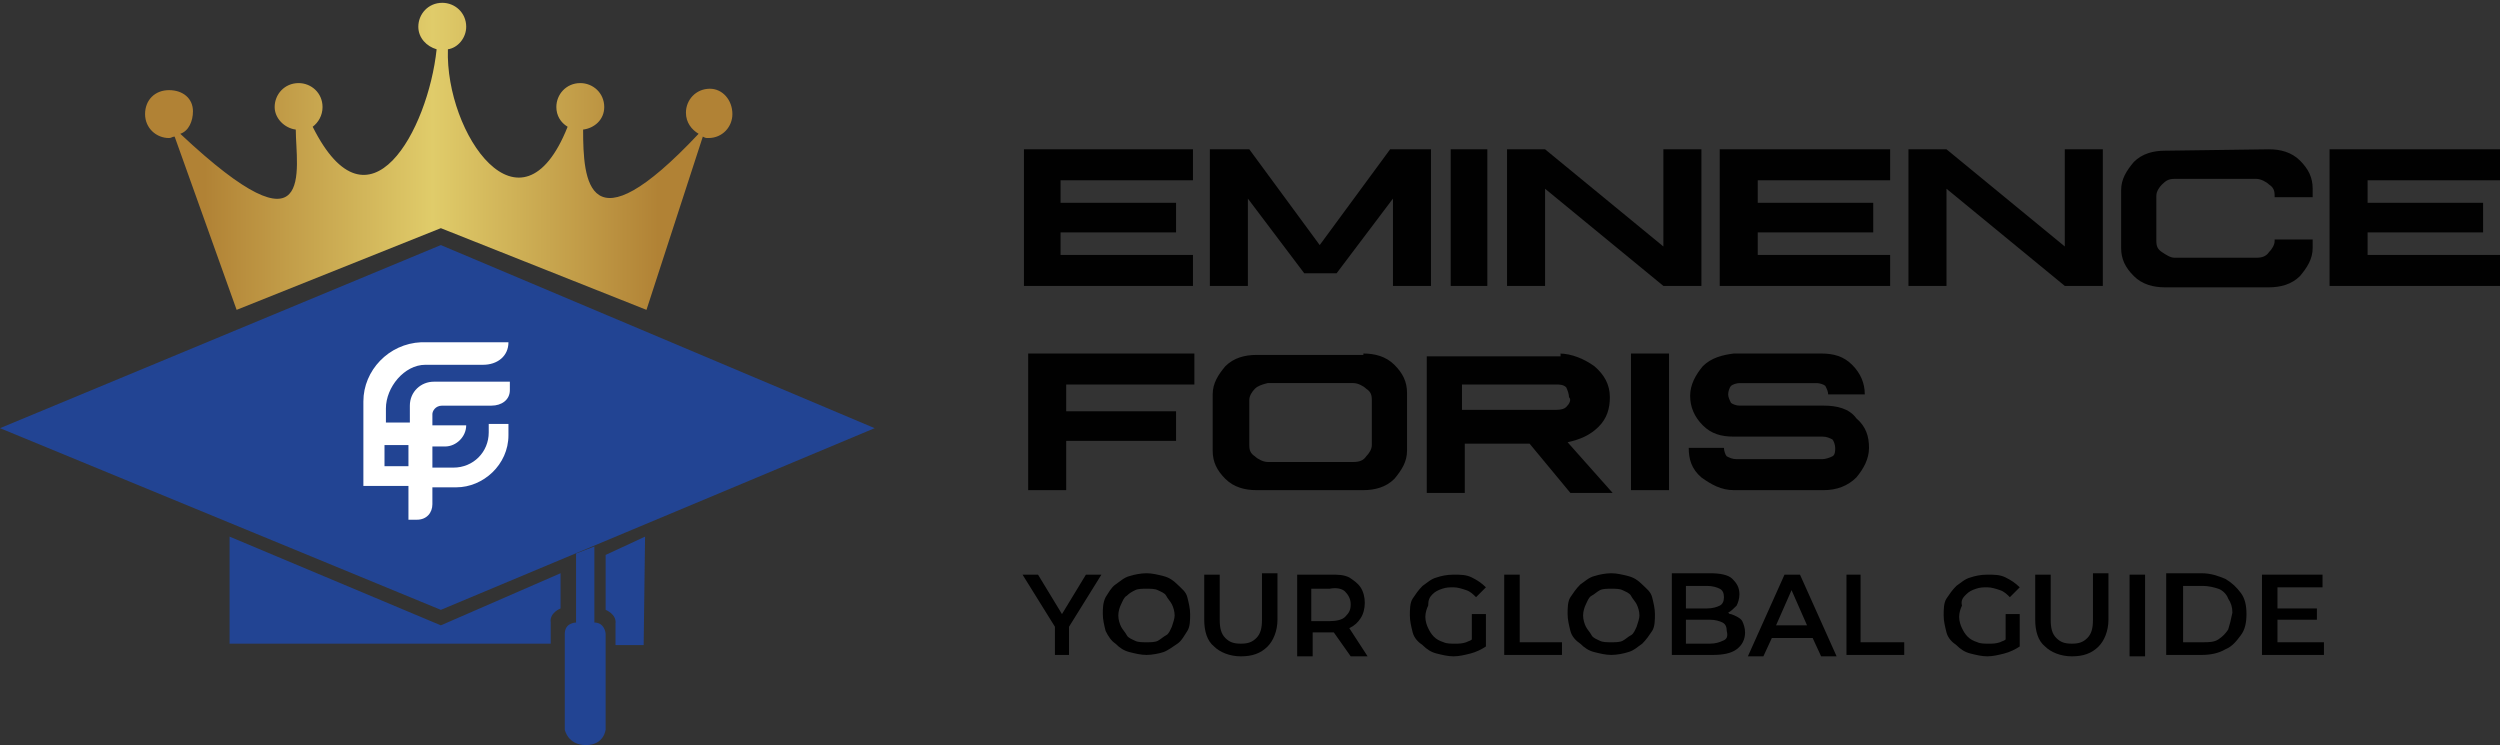 <?xml version="1.0" encoding="utf-8"?>
<!-- Generator: Adobe Illustrator 26.1.0, SVG Export Plug-In . SVG Version: 6.00 Build 0)  -->
<!DOCTYPE svg PUBLIC "-//W3C//DTD SVG 1.1//EN" "http://www.w3.org/Graphics/SVG/1.1/DTD/svg11.dtd">
<svg version="1.1" id="Layer_1" xmlns:x="http://ns.adobe.com/Extensibility/1.0/" xmlns:i="http://ns.adobe.com/AdobeIllustrator/10.0/" xmlns:graph="http://ns.adobe.com/Graphs/1.0/"
	 xmlns="http://www.w3.org/2000/svg" xmlns:xlink="http://www.w3.org/1999/xlink" x="0px" y="0px" width="177.5px" height="52.9px"
	 viewBox="0 0 177.5 52.9" style="enable-background:new 0 0 177.5 52.9;" xml:space="preserve">
<rect x="0" y="0" width="177.5" height="52.9" fill="#333333" stroke="none"/>
<style type="text/css">
	.st0{fill:url(#SVGID_1_);}
	.st1{fill:#224493;}
	.st2{fill:#FFFFFF;}
	.st3{fill:#010101;}
</style>
<g>
	<g>
		
			<linearGradient id="SVGID_1_" gradientUnits="userSpaceOnUse" x1="14.52" y1="2496.307" x2="46.751" y2="2496.307" gradientTransform="matrix(1 0 0 1 0 -2485.207)">
			<stop  offset="0" style="stop-color:#B18235"/>
			<stop  offset="0.503" style="stop-color:#E0CC6A"/>
			<stop  offset="1" style="stop-color:#B18235"/>
		</linearGradient>
		<path class="st0" d="M52,8.1c0,0.9-0.7,1.7-1.7,1.7c-0.2,0-0.2,0-0.4-0.1l-4,12.3l-14.6-5.8L16.8,22L12.4,9.7
			c-0.2,0-0.2,0.1-0.4,0.1c-0.9,0-1.7-0.7-1.7-1.7S11,6.4,12,6.4s1.7,0.6,1.7,1.5c0,0.7-0.3,1.4-0.9,1.6c9.7,9.1,8.2,2.4,8.2-0.3
			c-0.8-0.1-1.5-0.8-1.5-1.6c0-0.9,0.7-1.7,1.7-1.7c0.9,0,1.7,0.7,1.7,1.7c0,0.6-0.3,1.1-0.7,1.4c4,8,8.2,0.2,8.8-5.5
			c-0.7-0.2-1.3-0.8-1.3-1.6c0-0.9,0.7-1.7,1.7-1.7c0.9,0,1.7,0.7,1.7,1.7c0,0.8-0.6,1.5-1.3,1.6c-0.2,6,5.2,13.8,8.5,5.5
			c-0.5-0.3-0.8-0.8-0.8-1.4c0-0.9,0.7-1.7,1.7-1.7c0.9,0,1.7,0.7,1.7,1.7c0,0.9-0.7,1.5-1.5,1.6c0,3.6,0.3,8.7,8.2,0.3
			c-0.5-0.3-0.9-0.8-0.9-1.5c0-0.9,0.7-1.7,1.7-1.7C51.3,6.3,52,7.1,52,8.1z"/>
	</g>
	<polygon class="st1" points="62.1,30.4 31.3,43.3 0,30.4 31.3,17.4 	"/>
	<path class="st1" d="M40.9,39.3v4.9c0,0-0.8,0-0.8,0.8s0,6.8,0,6.8s0.2,1.1,1.5,1.1s1.4-1.1,1.4-1.1s0-6.7,0-6.8s-0.1-0.8-0.8-0.8
		v-5.4L40.9,39.3z"/>
	<path class="st1" d="M43,39.4"/>
	<path class="st1" d="M39.8,40.7v2.5c0,0-0.8,0.3-0.7,1c0,0.5,0,1.5,0,1.5H16.3v-7.6l15,6.3L39.8,40.7z"/>
	<path class="st1" d="M45.8,38.1L43,39.4v3.9c0,0,0.8,0.3,0.7,1c0,0.5,0,1.5,0,1.5h2"/>
	<path class="st2" d="M36.1,30.1h-1.4v0.6c0,1.4-1.1,2.5-2.5,2.5h-1.5v-1.5h0.9c0.8,0,1.5-0.7,1.5-1.5l0,0h-2.4v-0.8
		c0-0.2,0.2-0.6,0.7-0.6h3.2h0.3c0.7,0,1.3-0.4,1.3-1.1v-0.6h-1.4h-4c-0.9,0-1.7,0.7-1.7,1.7V30h-1.7v-1c0-1.5,1.3-3.1,2.8-3.1h4.1
		c1,0,1.8-0.6,1.8-1.6l0,0h-6h-0.2l0,0c-2.3,0.1-4.1,2-4.1,4.2v6H29v2.4h0.6c0.7,0,1.1-0.5,1.1-1.1v-1.2h1.7c1.9,0,3.7-1.6,3.7-3.7
		 M29,31.6v1.5h-1.7v-1.5C27.3,31.6,29,31.6,29,31.6z"/>
</g>
<g>
	<g>
		<path class="st3" d="M84.7,10.6v2.2h-9.4v1.6h8.2v2.1h-8.2v1.6h9.4v2.2h-12v-9.7L84.7,10.6L84.7,10.6L84.7,10.6z"/>
		<path class="st3" d="M101.6,10.6v9.7h-2.7v-6.2l-4,5.3h-2.3l-4-5.3v6.2h-2.7v-9.7h2.8l5,6.8l5-6.8
			C98.7,10.6,101.6,10.6,101.6,10.6z"/>
		<path class="st3" d="M105.6,10.6v9.7H103v-9.7C103,10.6,105.6,10.6,105.6,10.6z"/>
		<path class="st3" d="M109.7,10.6l8.4,6.9v-6.9h2.7v9.7h-2.7l-8.4-6.9v6.9H107v-9.7C107,10.6,109.7,10.6,109.7,10.6z"/>
		<path class="st3" d="M134.2,10.6v2.2h-9.4v1.6h8.2v2.1h-8.2v1.6h9.4v2.2h-12.1v-9.7L134.2,10.6L134.2,10.6z"/>
		<path class="st3" d="M138.2,10.6l8.4,6.9v-6.9h2.7v9.7h-2.7l-8.4-6.9v6.9h-2.7v-9.7C135.5,10.6,138.2,10.6,138.2,10.6z"/>
		<path class="st3" d="M161.1,10.6c0.8,0,1.6,0.2,2.2,0.8c0.6,0.6,0.9,1.2,0.9,2V14h-2.7v-0.1c0-0.4-0.1-0.6-0.4-0.8
			c-0.2-0.2-0.6-0.4-0.9-0.4h-5.8c-0.4,0-0.6,0.1-0.9,0.4c-0.2,0.2-0.4,0.5-0.4,0.8v3.2c0,0.4,0.1,0.6,0.4,0.8s0.6,0.4,0.9,0.4h5.8
			c0.4,0,0.7-0.1,0.9-0.4c0.2-0.2,0.4-0.5,0.4-0.8V17h2.7v0.6c0,0.8-0.4,1.4-0.9,2c-0.6,0.6-1.4,0.8-2.2,0.8h-7.4
			c-0.8,0-1.6-0.2-2.2-0.8c-0.6-0.6-0.9-1.2-0.9-2v-4.1c0-0.8,0.4-1.4,0.9-2c0.6-0.6,1.4-0.8,2.2-0.8L161.1,10.6L161.1,10.6z"/>
		<path class="st3" d="M177.5,10.6v2.2h-9.4v1.6h8.2v2.1h-8.2v1.6h9.4v2.2h-12.1v-9.7L177.5,10.6L177.5,10.6z"/>
	</g>
	<g>
		<path class="st3" d="M84.8,25.1v2.2h-9.1v1.9h7.8v2.1h-7.8v3.5H73v-9.7C73,25.1,84.8,25.1,84.8,25.1z"/>
		<path class="st3" d="M96.8,25.1c0.8,0,1.6,0.2,2.2,0.8c0.6,0.6,0.9,1.2,0.9,2V32c0,0.8-0.4,1.4-0.9,2c-0.6,0.6-1.4,0.8-2.2,0.8
			h-7.6c-0.8,0-1.6-0.2-2.2-0.8s-0.9-1.2-0.9-2v-4c0-0.8,0.4-1.4,0.9-2c0.6-0.6,1.4-0.8,2.2-0.8h7.6V25.1z M89.1,27.6
			c-0.2,0.2-0.4,0.5-0.4,0.8v3.2c0,0.4,0.1,0.6,0.4,0.8c0.2,0.2,0.6,0.4,0.9,0.4h6.1c0.4,0,0.7-0.1,0.9-0.4c0.2-0.2,0.4-0.5,0.4-0.8
			v-3.2c0-0.4-0.1-0.6-0.4-0.8c-0.2-0.2-0.6-0.4-0.9-0.4H90C89.6,27.3,89.3,27.4,89.1,27.6z"/>
		<path class="st3" d="M110.7,25.1c0.9,0,1.8,0.4,2.5,0.9c0.7,0.6,1.1,1.3,1.1,2.2c0,0.8-0.2,1.5-0.8,2.1c-0.6,0.6-1.3,0.9-2.2,1.1
			l3.2,3.6h-3l-2.9-3.5H104V35h-2.7v-9.7h9.5v-0.2H110.7z M103.8,29.1h6.7c0.4,0,0.6-0.1,0.7-0.2c0.2-0.2,0.4-0.5,0.2-0.7
			c0-0.2-0.1-0.5-0.2-0.7c-0.2-0.2-0.5-0.2-0.7-0.2h-6.7V29.1z"/>
		<path class="st3" d="M118.5,25.1v9.7h-2.7v-9.7C115.8,25.1,118.5,25.1,118.5,25.1z"/>
		<path class="st3" d="M129.3,25.1c0.9,0,1.6,0.2,2.2,0.8c0.6,0.6,0.9,1.3,0.9,2.1l0,0h-2.6l0,0c0-0.2-0.1-0.4-0.2-0.6
			c-0.1-0.1-0.4-0.2-0.6-0.2h-5.5c-0.2,0-0.5,0.1-0.6,0.2s-0.2,0.4-0.2,0.6s0.1,0.4,0.2,0.6c0.1,0.1,0.4,0.2,0.6,0.2
			c0.7,0,1.6,0,3,0s2.3,0,3,0c0.9,0,1.8,0.2,2.3,0.9c0.7,0.6,0.9,1.3,0.9,2.1s-0.4,1.5-0.9,2.1c-0.6,0.6-1.4,0.9-2.3,0.9h-6.4
			c-0.9,0-1.6-0.4-2.3-0.9c-0.7-0.6-0.9-1.3-0.9-2.1h2.5l0,0c0,0.2,0.1,0.5,0.2,0.6c0.2,0.1,0.4,0.2,0.7,0.2h6.1
			c0.2,0,0.5-0.1,0.7-0.2c0.2-0.1,0.2-0.4,0.2-0.6c0-0.2-0.1-0.5-0.2-0.6c-0.2-0.1-0.4-0.2-0.7-0.2h-6.3c-0.9,0-1.6-0.2-2.2-0.8
			c-0.6-0.6-0.9-1.3-0.9-2.1c0-0.8,0.4-1.5,0.9-2.1c0.6-0.6,1.4-0.8,2.2-0.9H129.3z"/>
	</g>
</g>
<g>
	<polygon points="77.1,40.8 75.4,43.6 73.7,40.8 72.6,40.8 74.9,44.5 74.9,46.5 75.9,46.5 75.9,44.5 78.2,40.8 	"/>
	<path d="M83.6,41.5c-0.3-0.3-0.6-0.5-1-0.6c-0.4-0.1-0.8-0.2-1.2-0.2c-0.4,0-0.9,0.1-1.2,0.2c-0.4,0.1-0.7,0.4-1,0.6
		s-0.5,0.6-0.7,0.9c-0.2,0.4-0.2,0.8-0.2,1.2c0,0.4,0.1,0.8,0.2,1.2c0.2,0.4,0.4,0.7,0.7,0.9c0.3,0.3,0.6,0.5,1,0.6s0.8,0.2,1.2,0.2
		c0.4,0,0.9-0.1,1.2-0.2s0.7-0.4,1-0.6s0.5-0.6,0.7-0.9s0.2-0.8,0.2-1.2c0-0.4-0.1-0.8-0.2-1.2S83.9,41.8,83.6,41.5z M83.2,44.5
		c-0.1,0.2-0.2,0.5-0.4,0.6s-0.4,0.3-0.6,0.4c-0.2,0.1-0.5,0.1-0.8,0.1c-0.3,0-0.6,0-0.8-0.1c-0.2-0.1-0.5-0.2-0.6-0.4
		s-0.3-0.4-0.4-0.6c-0.1-0.2-0.2-0.5-0.2-0.8c0-0.3,0.1-0.6,0.2-0.8c0.1-0.2,0.2-0.5,0.4-0.6c0.2-0.2,0.4-0.3,0.6-0.4
		c0.2-0.1,0.5-0.1,0.8-0.1c0.3,0,0.6,0,0.8,0.1c0.2,0.1,0.5,0.2,0.6,0.4s0.3,0.4,0.4,0.6c0.1,0.2,0.2,0.5,0.2,0.8
		C83.4,43.9,83.3,44.2,83.2,44.5z"/>
	<path d="M89.6,44c0,0.6-0.1,1-0.4,1.3c-0.3,0.3-0.6,0.4-1.1,0.4s-0.8-0.1-1.1-0.4c-0.3-0.3-0.4-0.7-0.4-1.3v-3.2h-1.1V44
		c0,0.8,0.2,1.5,0.7,1.9c0.4,0.4,1.1,0.7,1.9,0.7c0.8,0,1.4-0.2,1.9-0.7c0.4-0.4,0.7-1.1,0.7-1.9v-3.3h-1.1V44z"/>
	<path d="M95.8,44.6c0.4-0.2,0.6-0.4,0.8-0.7s0.3-0.7,0.3-1.1c0-0.4-0.1-0.8-0.3-1.1c-0.2-0.3-0.5-0.5-0.8-0.7
		c-0.4-0.2-0.8-0.2-1.3-0.2h-2.4v5.8h1.1v-1.7h1.3c0.1,0,0.1,0,0.2,0l1.2,1.7h1.2L95.8,44.6C95.8,44.6,95.8,44.6,95.8,44.6z
		 M95.5,42c0.2,0.2,0.4,0.5,0.4,0.9c0,0.4-0.1,0.6-0.4,0.9c-0.2,0.2-0.6,0.3-1.1,0.3h-1.3v-2.3h1.3C94.9,41.7,95.3,41.8,95.5,42z"/>
	<path d="M101.7,42.2c0.2-0.2,0.4-0.3,0.7-0.4c0.3-0.1,0.5-0.1,0.8-0.1c0.3,0,0.6,0.1,0.9,0.2s0.5,0.3,0.7,0.5l0.7-0.7
		c-0.3-0.3-0.6-0.5-1-0.7c-0.4-0.2-0.8-0.2-1.3-0.2c-0.5,0-0.9,0.1-1.2,0.2c-0.4,0.1-0.7,0.4-1,0.6c-0.3,0.3-0.5,0.6-0.7,0.9
		s-0.2,0.8-0.2,1.2c0,0.4,0.1,0.8,0.2,1.2s0.4,0.7,0.7,0.9c0.3,0.3,0.6,0.5,1,0.6c0.4,0.1,0.8,0.2,1.2,0.2c0.4,0,0.8-0.1,1.2-0.2
		c0.4-0.1,0.8-0.3,1.1-0.5v-2.3h-1v1.8c-0.1,0.1-0.2,0.1-0.4,0.2c-0.3,0.1-0.5,0.1-0.8,0.1c-0.3,0-0.6,0-0.8-0.1
		c-0.3-0.1-0.5-0.2-0.7-0.4s-0.3-0.4-0.4-0.6s-0.2-0.5-0.2-0.8c0-0.3,0.1-0.6,0.2-0.8C101.4,42.6,101.5,42.4,101.7,42.2z"/>
	<polygon points="107.9,40.8 106.8,40.8 106.8,46.5 110.9,46.5 110.9,45.6 107.9,45.6 	"/>
	<path d="M116.6,41.5c-0.3-0.3-0.6-0.5-1-0.6c-0.4-0.1-0.8-0.2-1.2-0.2c-0.4,0-0.9,0.1-1.2,0.2c-0.4,0.1-0.7,0.4-1,0.6
		c-0.3,0.3-0.5,0.6-0.7,0.9s-0.2,0.8-0.2,1.2c0,0.4,0.1,0.8,0.2,1.2s0.4,0.7,0.7,0.9c0.3,0.3,0.6,0.5,1,0.6s0.8,0.2,1.2,0.2
		c0.4,0,0.9-0.1,1.2-0.2c0.4-0.1,0.7-0.4,1-0.6c0.3-0.3,0.5-0.6,0.7-0.9s0.2-0.8,0.2-1.2c0-0.4-0.1-0.8-0.2-1.2
		S116.9,41.8,116.6,41.5z M116.2,44.5c-0.1,0.2-0.2,0.5-0.4,0.6s-0.4,0.3-0.6,0.4c-0.2,0.1-0.5,0.1-0.8,0.1s-0.6,0-0.8-0.1
		c-0.2-0.1-0.5-0.2-0.6-0.4s-0.3-0.4-0.4-0.6s-0.2-0.5-0.2-0.8c0-0.3,0.1-0.6,0.2-0.8c0.1-0.2,0.2-0.5,0.4-0.6s0.4-0.3,0.6-0.4
		c0.2-0.1,0.5-0.1,0.8-0.1s0.6,0,0.8,0.1c0.2,0.1,0.5,0.2,0.6,0.4s0.3,0.4,0.4,0.6c0.1,0.2,0.2,0.5,0.2,0.8
		C116.4,43.9,116.3,44.2,116.2,44.5z"/>
	<path d="M122.9,43.6c-0.1,0-0.1,0-0.2-0.1c0.2-0.1,0.4-0.3,0.6-0.5c0.1-0.2,0.2-0.5,0.2-0.8c0-0.5-0.2-0.8-0.5-1.1
		s-0.9-0.4-1.6-0.4h-2.7v5.8h2.9c0.7,0,1.3-0.1,1.7-0.4s0.6-0.7,0.6-1.2c0-0.3-0.1-0.6-0.2-0.8S123.2,43.7,122.9,43.6z M121.2,41.6
		c0.4,0,0.7,0.1,0.9,0.2c0.2,0.1,0.3,0.3,0.3,0.6c0,0.3-0.1,0.5-0.3,0.6c-0.2,0.1-0.5,0.2-0.9,0.2h-1.5v-1.6H121.2z M122.3,45.5
		c-0.2,0.1-0.5,0.2-0.9,0.2h-1.7V44h1.7c0.4,0,0.7,0.1,0.9,0.2c0.2,0.1,0.3,0.3,0.3,0.6C122.7,45.2,122.6,45.4,122.3,45.5z"/>
	<path d="M126.7,40.8l-2.6,5.8h1.1l0.6-1.3h2.9l0.6,1.3h1.1l-2.6-5.8H126.7z M126.1,44.4l1.1-2.5l1.1,2.5H126.1z"/>
	<polygon points="132.1,40.8 131.1,40.8 131.1,46.5 135.2,46.5 135.2,45.6 132.1,45.6 	"/>
	<path d="M139.6,42.2c0.2-0.2,0.4-0.3,0.7-0.4c0.3-0.1,0.5-0.1,0.8-0.1c0.3,0,0.6,0.1,0.9,0.2s0.5,0.3,0.7,0.5l0.7-0.7
		c-0.3-0.3-0.6-0.5-1-0.7c-0.4-0.2-0.8-0.2-1.3-0.2c-0.5,0-0.9,0.1-1.2,0.2c-0.4,0.1-0.7,0.4-1,0.6c-0.3,0.3-0.5,0.6-0.7,0.9
		s-0.2,0.8-0.2,1.2c0,0.4,0.1,0.8,0.2,1.2s0.4,0.7,0.7,0.9c0.3,0.3,0.6,0.5,1,0.6c0.4,0.1,0.8,0.2,1.2,0.2c0.4,0,0.8-0.1,1.2-0.2
		c0.4-0.1,0.8-0.3,1.1-0.5v-2.3h-1v1.8c-0.1,0.1-0.2,0.1-0.4,0.2c-0.3,0.1-0.5,0.1-0.8,0.1c-0.3,0-0.6,0-0.8-0.1
		c-0.3-0.1-0.5-0.2-0.7-0.4s-0.3-0.4-0.4-0.6s-0.2-0.5-0.2-0.8c0-0.3,0.1-0.6,0.2-0.8C139.2,42.6,139.4,42.4,139.6,42.2z"/>
	<path d="M148.6,44c0,0.6-0.1,1-0.4,1.3c-0.3,0.3-0.6,0.4-1.1,0.4c-0.5,0-0.8-0.1-1.1-0.4c-0.3-0.3-0.4-0.7-0.4-1.3v-3.2h-1.1V44
		c0,0.8,0.2,1.5,0.7,1.9c0.4,0.4,1.1,0.7,1.9,0.7c0.8,0,1.4-0.2,1.9-0.7c0.4-0.4,0.7-1.1,0.7-1.9v-3.3h-1.1V44z"/>
	<rect x="151.2" y="40.8" width="1.1" height="5.8"/>
	<path d="M158,41.1c-0.5-0.2-1-0.4-1.7-0.4h-2.5v5.8h2.5c0.6,0,1.2-0.1,1.7-0.4c0.5-0.2,0.8-0.6,1.1-1c0.3-0.4,0.4-0.9,0.4-1.5
		c0-0.6-0.1-1.1-0.4-1.5C158.8,41.7,158.5,41.4,158,41.1z M158.2,44.7c-0.2,0.3-0.4,0.5-0.7,0.7s-0.7,0.2-1.1,0.2h-1.4v-4h1.4
		c0.4,0,0.8,0.1,1.1,0.2s0.6,0.4,0.7,0.7c0.2,0.3,0.3,0.6,0.3,1C158.4,44,158.3,44.4,158.2,44.7z"/>
	<polygon points="161.7,45.6 161.7,44 164.5,44 164.5,43.2 161.7,43.2 161.7,41.7 164.9,41.7 164.9,40.8 160.6,40.8 160.6,46.5 
		165,46.5 165,45.6 	"/>
</g>
</svg>
